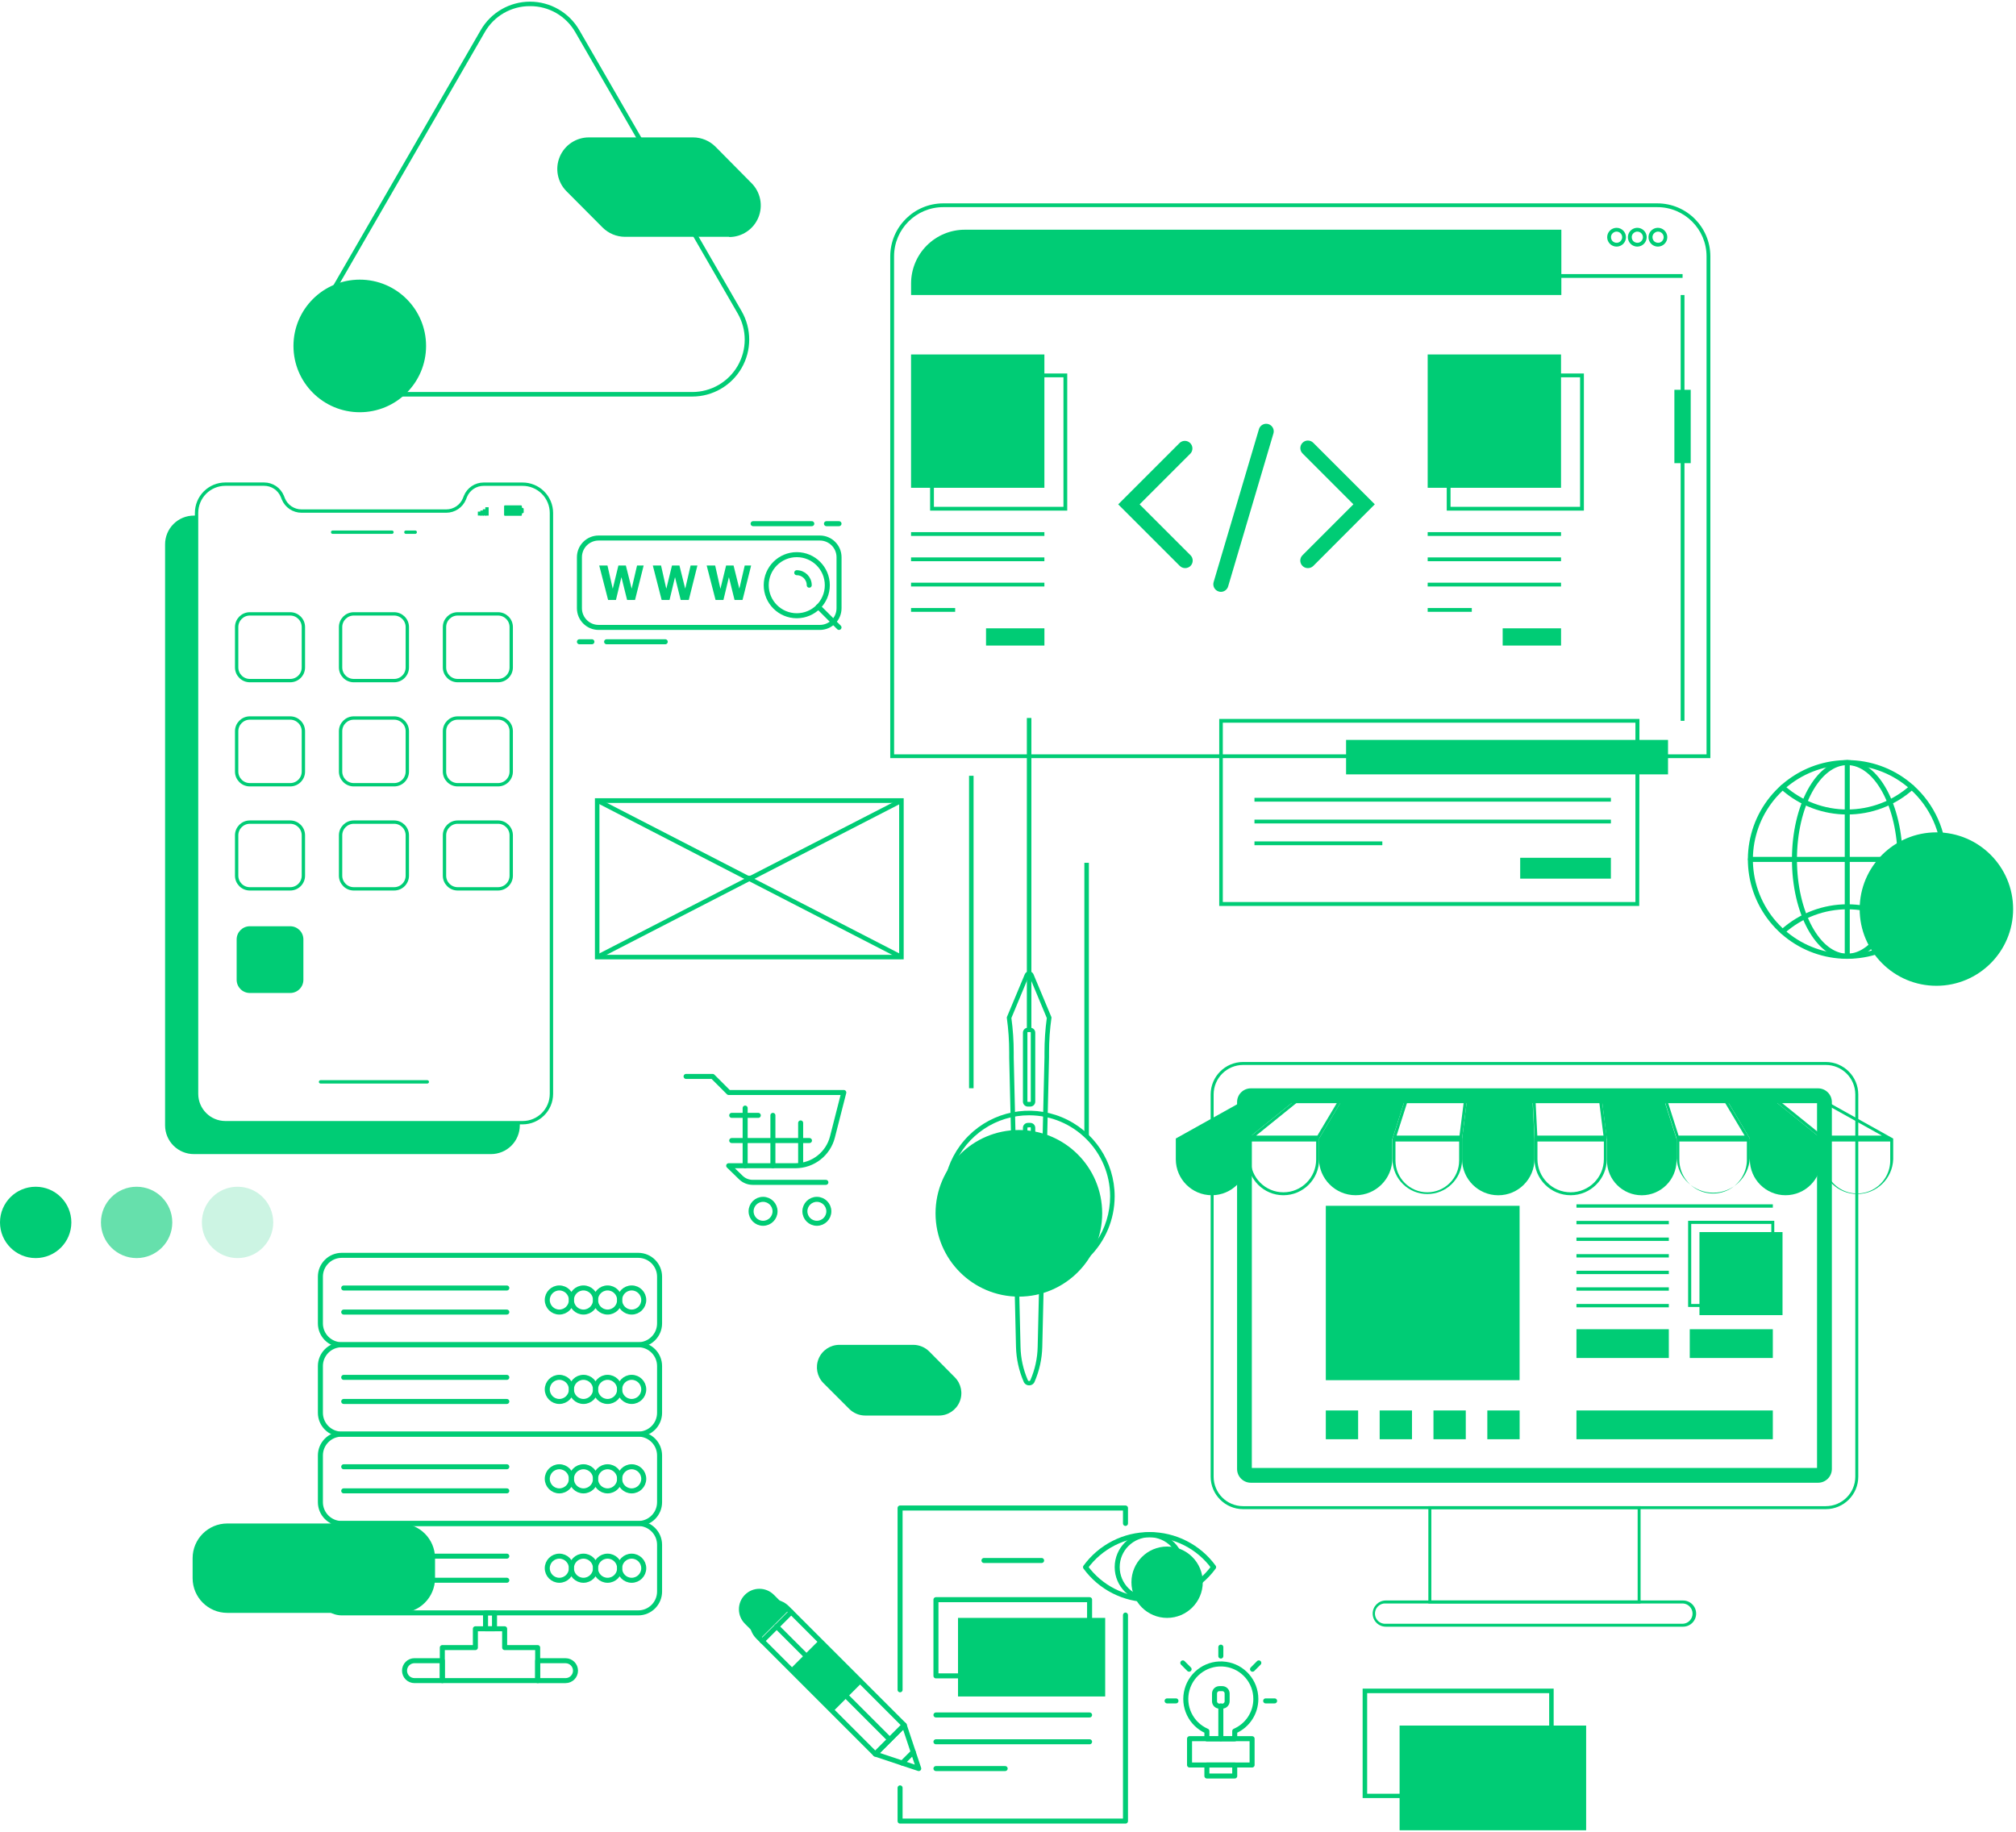 <svg width="603" height="548" viewBox="0 0 603 548" fill="none" xmlns="http://www.w3.org/2000/svg">
<g clip-path="url(#clip0_97_767)">
<path d="M119.744 455.72H67.994C62.261 455.72 57.614 460.367 57.614 466.1V472.079C57.614 477.812 62.261 482.459 67.994 482.459H119.744C125.477 482.459 130.124 477.812 130.124 472.079V466.1C130.124 460.367 125.477 455.72 119.744 455.72Z" fill="#00CC75"/>
<path d="M579.19 294.88C591.865 294.88 602.14 284.605 602.14 271.93C602.14 259.255 591.865 248.98 579.19 248.98C566.515 248.98 556.24 259.255 556.24 271.93C556.24 284.605 566.515 294.88 579.19 294.88Z" fill="#00CC75"/>
<path d="M155.48 335.83V336.603C155.483 338.891 154.576 341.085 152.959 342.703C151.341 344.32 149.147 345.227 146.859 345.224H57.983C55.698 345.224 53.507 344.315 51.892 342.698C50.277 341.081 49.372 338.888 49.375 336.603V162.863C49.365 160.575 50.268 158.376 51.884 156.756C53.499 155.135 55.695 154.226 57.983 154.229H58.795V327.209C58.792 329.495 59.697 331.687 61.312 333.304C62.926 334.922 65.118 335.83 67.403 335.83L155.48 335.83Z" fill="#00CC75"/>
<path d="M107.61 123.312C118.563 123.312 127.442 114.433 127.442 103.48C127.442 92.527 118.563 83.648 107.61 83.648C96.657 83.648 87.778 92.527 87.778 103.48C87.778 114.433 96.657 123.312 107.61 123.312Z" fill="#00CC75"/>
<path d="M270.3 286.97H177.945V238.776H270.3V286.97ZM179.298 285.617H268.947V240.18H179.298V285.617Z" fill="#00CC75"/>
<path d="M224.13 263.37C223.74 263.371 223.356 263.278 223.009 263.099L178.32 240.046L178.938 238.835L223.627 261.85C223.94 262.004 224.307 262.004 224.62 261.85L269.322 238.887L269.94 240.098L225.238 263.1C224.896 263.278 224.516 263.37 224.13 263.371L224.13 263.37Z" fill="#00CC75"/>
<path d="M269.32 286.89L224.13 263.62L178.94 286.89L178.32 285.69L224.13 262.11L224.44 262.26L269.94 285.69L269.32 286.89Z" fill="#00CC75"/>
<path d="M218.1 70.84H186.928C184.407 70.828 181.993 69.818 180.214 68.031L169.428 57.194C166.744 54.485 165.951 50.428 167.419 46.908C168.888 43.388 172.328 41.097 176.142 41.099H207.301C209.822 41.102 212.237 42.108 214.015 43.895L224.814 54.81C227.498 57.519 228.291 61.576 226.823 65.096C225.354 68.616 221.914 70.907 218.1 70.905V70.84Z" fill="#00CC75"/>
<path d="M280.92 423.43H258.782C256.993 423.426 255.278 422.713 254.014 421.445L246.282 413.714C244.382 411.788 243.823 408.91 244.864 406.413C245.906 403.916 248.345 402.288 251.05 402.284H273.188C274.979 402.295 276.692 403.013 277.956 404.281L285.611 412.013C287.515 413.935 288.077 416.814 287.034 419.311C285.991 421.809 283.549 423.433 280.843 423.43H280.92Z" fill="#00CC75"/>
<path d="M288.65 68.714H467.01V88.25H272.51V84.809C272.507 80.531 274.208 76.427 277.239 73.406C280.269 70.386 284.378 68.697 288.656 68.714L288.65 68.714Z" fill="#00CC75"/>
<path d="M511.58 226.78H266.28V76.67C266.294 67.929 273.376 60.847 282.117 60.833H495.717C504.468 60.833 511.566 67.919 511.58 76.67V226.78ZM267.43 225.646H510.44V76.666C510.426 68.547 503.843 61.97 495.724 61.963H282.124C274.007 61.97 267.428 68.549 267.421 76.666L267.434 225.646H267.43Z" fill="#00CC75"/>
<path d="M503.27 81.987H274.58V83.121H503.27V81.987Z" fill="#00CC75"/>
<path d="M483.53 73.766C481.979 73.766 480.721 72.508 480.721 70.957C480.721 69.405 481.979 68.148 483.53 68.148C485.082 68.148 486.339 69.405 486.339 70.957C486.339 72.508 485.082 73.766 483.53 73.766ZM483.53 69.282C482.852 69.282 482.242 69.69 481.982 70.316C481.723 70.942 481.866 71.662 482.345 72.141C482.825 72.62 483.545 72.764 484.171 72.504C484.797 72.245 485.205 71.634 485.205 70.957C485.205 70.031 484.455 69.282 483.53 69.282Z" fill="#00CC75"/>
<path d="M489.74 73.766C488.603 73.771 487.574 73.09 487.135 72.041C486.697 70.992 486.934 69.781 487.736 68.975C488.539 68.169 489.748 67.926 490.799 68.36C491.85 68.794 492.536 69.82 492.536 70.957C492.529 72.501 491.283 73.752 489.74 73.766ZM489.74 69.282C489.062 69.282 488.452 69.69 488.192 70.316C487.933 70.942 488.076 71.662 488.555 72.141C489.035 72.62 489.755 72.764 490.381 72.504C491.007 72.245 491.415 71.634 491.415 70.957C491.415 70.032 490.665 69.282 489.74 69.282Z" fill="#00CC75"/>
<path d="M495.94 73.766C494.799 73.787 493.759 73.116 493.308 72.068C492.857 71.02 493.085 69.803 493.884 68.989C494.683 68.175 495.895 67.925 496.951 68.357C498.007 68.788 498.697 69.816 498.698 70.957C498.698 72.488 497.471 73.738 495.94 73.766ZM495.94 69.282C495.262 69.282 494.652 69.69 494.392 70.316C494.133 70.942 494.276 71.662 494.755 72.141C495.235 72.62 495.955 72.764 496.581 72.504C497.207 72.245 497.615 71.634 497.615 70.957C497.615 70.032 496.865 69.282 495.94 69.282Z" fill="#00CC75"/>
<path d="M505.704 116.6H500.82V138.545H505.704V116.6Z" fill="#00CC75"/>
<path d="M503.834 88.25H502.7V215.62H503.834V88.25Z" fill="#00CC75"/>
<path d="M365.18 177.04C364.961 177.038 364.744 177.003 364.536 176.937C363.338 176.582 362.653 175.327 363.002 174.128L376.558 128.382C376.788 127.608 377.414 127.016 378.199 126.829C378.984 126.642 379.809 126.887 380.364 127.473C380.918 128.059 381.118 128.897 380.888 129.67L367.345 175.416C367.061 176.376 366.181 177.036 365.18 177.04Z" fill="#00CC75"/>
<path d="M391.2 169.94C390.28 169.948 389.448 169.396 389.096 168.546C388.745 167.696 388.945 166.718 389.602 166.074L404.808 150.855L389.602 135.636C388.72 134.753 388.72 133.323 389.602 132.44C390.485 131.558 391.915 131.558 392.798 132.44L411.212 150.854L392.798 169.307C392.369 169.72 391.795 169.947 391.2 169.939L391.2 169.94Z" fill="#00CC75"/>
<path d="M354.49 169.94C353.888 169.94 353.31 169.704 352.879 169.283L334.465 150.869L352.879 132.455C353.775 131.652 355.141 131.688 355.993 132.537C356.845 133.386 356.887 134.752 356.088 135.65L340.869 150.87L356.088 166.089C356.966 166.973 356.966 168.4 356.088 169.284C355.661 169.703 355.088 169.939 354.49 169.941V169.94Z" fill="#00CC75"/>
<path d="M312.383 106.03H272.5V145.913H312.383V106.03Z" fill="#00CC75"/>
<path d="M319.22 152.74H278.203V111.723H319.22V152.74ZM279.337 151.606H318.086V112.857H279.337V151.606Z" fill="#00CC75"/>
<path d="M312.383 159.18H272.5V160.314H312.383V159.18Z" fill="#00CC75"/>
<path d="M312.383 166.74H272.5V167.874H312.383V166.74Z" fill="#00CC75"/>
<path d="M312.383 174.3H272.5V175.434H312.383V174.3Z" fill="#00CC75"/>
<path d="M285.695 181.88H272.5V183.014H285.695V181.88Z" fill="#00CC75"/>
<path d="M312.391 187.95H294.93V193.104H312.391V187.95Z" fill="#00CC75"/>
<path d="M466.913 106.03H427.03V145.913H466.913V106.03Z" fill="#00CC75"/>
<path d="M473.75 152.74H432.733V111.723H473.75V152.74ZM433.867 151.606H472.616V112.857H433.867V151.606Z" fill="#00CC75"/>
<path d="M466.913 159.18H427.03V160.314H466.913V159.18Z" fill="#00CC75"/>
<path d="M466.913 166.74H427.03V167.874H466.913V166.74Z" fill="#00CC75"/>
<path d="M466.913 174.3H427.03V175.434H466.913V174.3Z" fill="#00CC75"/>
<path d="M440.225 181.88H427.03V183.014H440.225V181.88Z" fill="#00CC75"/>
<path d="M466.921 187.95H449.46V193.104H466.921V187.95Z" fill="#00CC75"/>
<path d="M490.31 270.99H364.68V215.051H490.37L490.306 270.99H490.31ZM365.75 269.817H489.17V216.185H365.75V269.817Z" fill="#00CC75"/>
<path d="M481.825 256.59H454.7V262.827H481.825V256.59Z" fill="#00CC75"/>
<path d="M481.83 238.66H375.22V239.794H481.83V238.66Z" fill="#00CC75"/>
<path d="M481.83 245.18H375.22V246.314H481.83V245.18Z" fill="#00CC75"/>
<path d="M413.466 251.69H375.22V252.824H413.466V251.69Z" fill="#00CC75"/>
<path d="M498.918 221.33H402.62V231.639H498.918V221.33Z" fill="#00CC75"/>
<path d="M10.67 376.33C16.563 376.33 21.34 371.553 21.34 365.66C21.34 359.767 16.563 354.99 10.67 354.99C4.777 354.99 0 359.767 0 365.66C0 371.553 4.777 376.33 10.67 376.33Z" fill="#00CC75"/>
<path opacity="0.6" d="M40.862 376.33C46.755 376.33 51.532 371.553 51.532 365.66C51.532 359.767 46.755 354.99 40.862 354.99C34.969 354.99 30.192 359.767 30.192 365.66C30.192 371.553 34.969 376.33 40.862 376.33Z" fill="#00CC75"/>
<path opacity="0.2" d="M71.054 376.33C76.947 376.33 81.724 371.553 81.724 365.66C81.724 359.767 76.947 354.99 71.054 354.99C65.161 354.99 60.384 359.767 60.384 365.66C60.384 371.553 65.161 376.33 71.054 376.33Z" fill="#00CC75"/>
<path d="M474.427 516.17H418.63V547.496H474.427V516.17Z" fill="#00CC75"/>
<path d="M464.71 537.85H407.573V505.119H464.71V537.85ZM408.926 536.561H463.37V506.472H408.926V536.561Z" fill="#00CC75"/>
<path d="M308.493 214.77H307.14V308.233H308.493V214.77Z" fill="#00CC75"/>
<path d="M291.203 232.06H289.85V325.523H291.203V232.06Z" fill="#00CC75"/>
<path d="M325.693 258.09H324.34V339.763H325.693V258.09Z" fill="#00CC75"/>
<path d="M304.75 387.862C318.514 387.862 329.672 376.704 329.672 362.94C329.672 349.176 318.514 338.018 304.75 338.018C290.986 338.018 279.828 349.176 279.828 362.94C279.828 376.704 290.986 387.862 304.75 387.862Z" fill="#00CC75"/>
<path d="M307.81 383.46C297.453 383.465 288.112 377.23 284.145 367.663C280.178 358.096 282.365 347.08 289.687 339.755C297.009 332.429 308.023 330.236 317.592 334.199C327.162 338.161 333.401 347.499 333.401 357.856C333.387 371.986 321.939 383.44 307.809 383.461L307.81 383.46ZM307.81 333.616C297.999 333.611 289.151 339.518 285.394 348.581C281.637 357.644 283.711 368.079 290.649 375.016C297.586 381.954 308.021 384.028 317.084 380.271C326.147 376.514 332.054 367.666 332.049 357.855C332.027 344.477 321.188 333.637 307.81 333.616Z" fill="#00CC75"/>
<path d="M307.81 414.4C307.108 414.407 306.471 413.99 306.199 413.343C304.761 410.032 303.978 406.475 303.893 402.867L301.857 316.298V314.777C301.861 311.328 301.624 307.884 301.148 304.468V304.288L306.534 291.402C306.757 290.888 307.263 290.556 307.823 290.556C308.382 290.556 308.889 290.888 309.111 291.402L314.498 304.288V304.468C314.017 307.883 313.776 311.328 313.776 314.777V316.285L311.753 402.867C311.668 406.475 310.885 410.033 309.447 413.343C309.171 413.998 308.521 414.418 307.81 414.4ZM302.514 304.52C302.98 307.936 303.212 311.381 303.21 314.829V316.337L305.246 402.881C305.317 406.317 306.061 409.705 307.436 412.855C307.495 413.01 307.644 413.113 307.81 413.113C307.976 413.113 308.125 413.01 308.184 412.855C309.559 409.705 310.303 406.317 310.374 402.881L312.41 316.325V314.83C312.408 311.382 312.64 307.937 313.106 304.521L307.861 291.944H307.745L302.514 304.52Z" fill="#00CC75"/>
<path d="M308.17 331.01H307.448C306.63 331.01 305.966 330.347 305.966 329.528V308.91C305.963 308.516 306.118 308.137 306.397 307.858C306.675 307.58 307.054 307.425 307.448 307.428H308.17C308.564 307.425 308.943 307.58 309.222 307.858C309.5 308.137 309.655 308.516 309.652 308.91V329.528C309.652 329.921 309.496 330.298 309.218 330.576C308.94 330.854 308.563 331.01 308.17 331.01ZM307.448 308.717C307.37 308.717 307.307 308.781 307.307 308.859V329.477C307.313 329.55 307.375 329.606 307.448 329.606H308.17C308.244 329.606 308.305 329.55 308.312 329.477V308.859C308.312 308.821 308.297 308.785 308.27 308.759C308.244 308.732 308.208 308.717 308.17 308.717H307.448Z" fill="#00CC75"/>
<path d="M308.17 346.08H307.448C306.63 346.08 305.966 345.416 305.966 344.598V337.382C305.963 336.986 306.118 336.606 306.396 336.326C306.674 336.045 307.053 335.887 307.448 335.887H308.17C308.565 335.887 308.944 336.045 309.223 336.326C309.501 336.606 309.655 336.986 309.652 337.382V344.559C309.662 344.959 309.511 345.346 309.232 345.632C308.953 345.919 308.57 346.08 308.17 346.08ZM307.448 337.24C307.37 337.24 307.307 337.303 307.307 337.382V344.559C307.313 344.633 307.375 344.689 307.448 344.688H308.17C308.244 344.689 308.305 344.633 308.312 344.559V337.343C308.312 337.305 308.297 337.269 308.27 337.243C308.244 337.216 308.208 337.201 308.17 337.201L307.448 337.24Z" fill="#00CC75"/>
<path d="M207.08 118.62H109.983C103.905 118.609 98.294 115.36 95.257 110.095C92.22 104.83 92.219 98.346 95.254 93.08L143.796 8.998C146.838 3.738 152.454 0.498 158.531 0.498C164.607 0.498 170.224 3.738 173.266 8.998L221.821 93.08C224.856 98.348 224.854 104.835 221.814 110.101C218.775 115.367 213.16 118.613 207.08 118.62ZM158.499 1.84C152.904 1.812 147.729 4.808 144.969 9.676L96.414 93.758C93.615 98.606 93.615 104.579 96.414 109.427C99.213 114.275 104.385 117.262 109.983 117.262H207.08C212.678 117.262 217.851 114.275 220.649 109.427C223.447 104.578 223.447 98.606 220.648 93.758L172.106 9.676C169.333 4.784 164.122 1.784 158.499 1.84Z" fill="#00CC75"/>
<path d="M546.12 451.43H371.82C366.464 451.423 362.124 447.083 362.117 441.727V327.377C362.124 322.021 366.464 317.68 371.82 317.673H546.12C551.476 317.68 555.816 322.021 555.823 327.377V441.727C555.816 447.083 551.476 451.423 546.12 451.43ZM371.82 318.56C366.955 318.567 363.013 322.509 363.006 327.374V441.724C363.013 446.589 366.955 450.531 371.82 450.538H546.12C550.985 450.531 554.927 446.589 554.934 441.724V327.374C554.927 322.509 550.985 318.567 546.12 318.56H371.82Z" fill="#00CC75"/>
<path d="M543.8 443.53H374.13C371.86 443.53 370.019 441.69 370.019 439.419V329.679C370.016 328.587 370.447 327.538 371.219 326.764C371.99 325.991 373.038 325.556 374.13 325.556H543.8C546.077 325.556 547.924 327.402 547.924 329.679V439.419C547.917 441.692 546.072 443.53 543.8 443.53ZM374.42 439.11H543.49V329.99H374.44L374.427 439.11H374.42Z" fill="#00CC75"/>
<path d="M490.71 479.64H427.233V450.543H490.71V479.64ZM428.122 478.751H489.834V451.432H428.122V478.751Z" fill="#00CC75"/>
<path d="M503.41 486.59H414.495C412.332 486.59 410.578 484.836 410.578 482.673C410.578 480.509 412.332 478.755 414.495 478.755H503.41C505.574 478.755 507.327 480.509 507.327 482.673C507.327 484.836 505.574 486.59 503.41 486.59ZM414.495 479.644C413.364 479.571 412.285 480.132 411.697 481.102C411.109 482.071 411.109 483.287 411.697 484.256C412.285 485.226 413.364 485.787 414.495 485.714H503.41C505.009 485.609 506.253 484.282 506.253 482.679C506.253 481.076 505.009 479.749 503.41 479.644L414.495 479.644Z" fill="#00CC75"/>
<path d="M530.265 397.61H505.42V406.218H530.265V397.61Z" fill="#00CC75"/>
<path d="M499.158 397.61H471.53V406.218H499.158V397.61Z" fill="#00CC75"/>
<path d="M406.225 421.91H396.56V430.518H406.225V421.91Z" fill="#00CC75"/>
<path d="M422.335 421.91H412.67V430.518H422.335V421.91Z" fill="#00CC75"/>
<path d="M438.425 421.91H428.76V430.518H438.425V421.91Z" fill="#00CC75"/>
<path d="M454.535 421.91H444.87V430.518H454.535V421.91Z" fill="#00CC75"/>
<path d="M530.265 421.91H471.53V430.518H530.265V421.91Z" fill="#00CC75"/>
<path d="M454.522 360.69H396.56V412.853H454.522V360.69Z" fill="#00CC75"/>
<path d="M530.265 360.25H471.53V361.25H530.265V360.25Z" fill="#00CC75"/>
<path d="M499.158 365.21H471.53V366.21H499.158V365.21Z" fill="#00CC75"/>
<path d="M499.158 370.19H471.53V371.19H499.158V370.19Z" fill="#00CC75"/>
<path d="M499.158 375.15H471.53V376.15H499.158V375.15Z" fill="#00CC75"/>
<path d="M499.158 380.12H471.53V381.12H499.158V380.12Z" fill="#00CC75"/>
<path d="M499.158 385.08H471.53V386.08H499.158V385.08Z" fill="#00CC75"/>
<path d="M499.158 390.06H471.53V391.06H499.158V390.06Z" fill="#00CC75"/>
<path d="M533.165 368.55H508.32V393.395H533.165V368.55Z" fill="#00CC75"/>
<path d="M530.7 390.95H504.928V365.178H530.7V390.95ZM505.855 390.061H529.81V366.106H505.855V390.061Z" fill="#00CC75"/>
<path d="M400.62 328.67L394.048 339.688H375.711L389.241 328.761L400.619 328.671M402.178 327.782L388.918 327.885L373.197 340.578H394.549L402.178 327.808L402.178 327.782Z" fill="#00CC75"/>
<path d="M402.18 327.78H420.59L416.52 340.57H394.55L402.18 327.78Z" fill="#00CC75"/>
<path d="M373.2 340.57H351.68L374.42 327.88H388.92L373.2 340.57Z" fill="#00CC75"/>
<path d="M437.94 328.67L436.548 339.688H417.734L421.252 328.67H438.004M439.009 327.781H420.595L416.523 340.577H437.334L438.945 327.781H439.009Z" fill="#00CC75"/>
<path d="M438.94 327.78H458.32L458.97 340.57H437.33L438.94 327.78Z" fill="#00CC75"/>
<path d="M529.02 327.88L544.74 340.57H523.38L515.76 327.78L529.02 327.88Z" fill="#00CC75"/>
<path d="M515.25 328.67L521.822 339.688H502.067L498.549 328.67H515.301M515.804 327.781H497.403L501.487 340.577H523.393L515.752 327.807L515.804 327.781Z" fill="#00CC75"/>
<path d="M543.28 328.77L562.867 339.685H545.084L531.554 328.77H543.319M543.551 327.881H529.015L544.736 340.574H566.269L543.512 327.881H543.551Z" fill="#00CC75"/>
<path d="M497.34 327.78H478.99L480.6 340.57H501.43L497.34 327.78Z" fill="#00CC75"/>
<path d="M478.22 328.67L479.612 339.688H459.819L459.265 328.67H478.22ZM478.994 327.781H458.376L459.02 340.577H480.656L478.994 327.807V327.781Z" fill="#00CC75"/>
<path d="M351.68 340.57H373.213V346.768C373.213 352.711 368.396 357.528 362.453 357.528C356.51 357.528 351.693 352.711 351.693 346.768V340.57H351.68Z" fill="#00CC75"/>
<path d="M393.67 341.46V346.859C393.67 352.268 389.285 356.653 383.877 356.653C378.468 356.653 374.083 352.268 374.083 346.859V341.46H393.67ZM394.546 340.571H373.194V346.859C373.201 352.754 377.982 357.529 383.877 357.529C389.77 357.529 394.547 352.752 394.547 346.859V340.571H394.546Z" fill="#00CC75"/>
<path d="M394.55 340.57H416.456V346.549C416.456 352.613 411.541 357.528 405.477 357.528C399.414 357.528 394.498 352.613 394.498 346.549V340.57H394.55Z" fill="#00CC75"/>
<path d="M436.44 341.46V347.13C436.44 352.389 432.176 356.653 426.917 356.653C421.658 356.653 417.394 352.389 417.394 347.13V341.46H436.44ZM437.329 340.571H416.518V347.13C416.716 352.734 421.316 357.176 426.924 357.176C432.532 357.176 437.132 352.734 437.33 347.13V340.571H437.329Z" fill="#00CC75"/>
<path d="M437.33 340.57H458.966V346.717C458.966 352.695 454.12 357.541 448.142 357.541C442.164 357.541 437.318 352.695 437.318 346.717V340.57H437.33Z" fill="#00CC75"/>
<path d="M479.73 341.46V346.718C479.73 352.205 475.282 356.653 469.795 356.653C464.308 356.653 459.86 352.205 459.86 346.718V341.46H479.73ZM480.606 340.571H458.97V346.717C458.977 352.691 463.821 357.529 469.794 357.529C475.765 357.529 480.605 352.688 480.605 346.717V340.571H480.606Z" fill="#00CC75"/>
<path d="M480.65 340.57H501.461V347.129C501.461 352.88 496.799 357.541 491.049 357.541C485.304 357.534 480.65 352.874 480.65 347.129V340.57Z" fill="#00CC75"/>
<path d="M522.5 341.46V346.55C522.632 350.243 520.737 353.714 517.559 355.599C514.381 357.485 510.427 357.485 507.249 355.599C504.071 353.713 502.176 350.243 502.308 346.55V341.46H522.5ZM523.39 340.571H501.484V346.55C501.879 352.308 506.665 356.777 512.437 356.777C518.209 356.777 522.995 352.308 523.39 346.55V340.571Z" fill="#00CC75"/>
<path d="M523.38 340.57H544.732V346.859C544.732 352.751 539.955 357.529 534.062 357.529C528.169 357.529 523.392 352.752 523.392 346.859V340.57H523.38Z" fill="#00CC75"/>
<path d="M565.38 341.46V346.769C565.511 350.383 563.657 353.78 560.547 355.625C557.438 357.471 553.568 357.471 550.458 355.625C547.349 353.78 545.495 350.383 545.626 346.769V341.46H565.38ZM566.27 340.571H544.737V346.769C544.938 352.57 549.699 357.169 555.503 357.169C561.308 357.169 566.069 352.57 566.269 346.769V340.571H566.27Z" fill="#00CC75"/>
<path fill-rule="evenodd" clip-rule="evenodd" d="M164.94 153.44V327.21C164.933 331.968 161.077 335.824 156.319 335.831H67.417C62.659 335.824 58.803 331.968 58.796 327.21V153.43C58.793 151.146 59.699 148.954 61.314 147.339C62.929 145.724 65.12 144.819 67.404 144.822H79.002C81.395 144.818 83.551 146.266 84.453 148.482L84.737 149.203C85.637 151.429 87.8 152.883 90.2 152.876H133.472C135.865 152.88 138.021 151.432 138.923 149.216L139.207 148.495C140.107 146.283 142.257 144.837 144.645 144.835H156.243C158.54 144.814 160.751 145.712 162.384 147.328C164.017 148.944 164.937 151.145 164.941 153.443L164.94 153.44Z" stroke="#00CC75" stroke-linecap="round"/>
<path d="M95.873 323.62H127.81" stroke="#00CC75" stroke-linecap="round"/>
<path d="M148.971 183.63H136.89C134.714 183.63 132.95 185.394 132.95 187.57V199.651C132.95 201.827 134.714 203.591 136.89 203.591H148.971C151.147 203.591 152.911 201.827 152.911 199.651V187.57C152.911 185.394 151.147 183.63 148.971 183.63Z" stroke="#00CC75" stroke-linecap="round"/>
<path d="M117.891 183.63H105.81C103.634 183.63 101.87 185.394 101.87 187.57V199.651C101.87 201.827 103.634 203.591 105.81 203.591H117.891C120.067 203.591 121.831 201.827 121.831 199.651V187.57C121.831 185.394 120.067 183.63 117.891 183.63Z" stroke="#00CC75" stroke-linecap="round"/>
<path d="M86.805 183.63H74.724C72.548 183.63 70.784 185.394 70.784 187.57V199.651C70.784 201.827 72.548 203.591 74.724 203.591H86.805C88.981 203.591 90.745 201.827 90.745 199.651V187.57C90.745 185.394 88.981 183.63 86.805 183.63Z" stroke="#00CC75" stroke-linecap="round"/>
<path d="M148.971 214.78H136.89C134.714 214.78 132.95 216.544 132.95 218.72V230.801C132.95 232.977 134.714 234.741 136.89 234.741H148.971C151.147 234.741 152.911 232.977 152.911 230.801V218.72C152.911 216.544 151.147 214.78 148.971 214.78Z" stroke="#00CC75" stroke-linecap="round"/>
<path d="M117.891 214.78H105.81C103.634 214.78 101.87 216.544 101.87 218.72V230.801C101.87 232.977 103.634 234.741 105.81 234.741H117.891C120.067 234.741 121.831 232.977 121.831 230.801V218.72C121.831 216.544 120.067 214.78 117.891 214.78Z" stroke="#00CC75" stroke-linecap="round"/>
<path d="M86.805 214.78H74.724C72.548 214.78 70.784 216.544 70.784 218.72V230.801C70.784 232.977 72.548 234.741 74.724 234.741H86.805C88.981 234.741 90.745 232.977 90.745 230.801V218.72C90.745 216.544 88.981 214.78 86.805 214.78Z" stroke="#00CC75" stroke-linecap="round"/>
<path d="M148.971 245.92H136.89C134.714 245.92 132.95 247.684 132.95 249.86V261.941C132.95 264.117 134.714 265.881 136.89 265.881H148.971C151.147 265.881 152.911 264.117 152.911 261.941V249.86C152.911 247.684 151.147 245.92 148.971 245.92Z" stroke="#00CC75" stroke-linecap="round"/>
<path d="M117.891 245.92H105.81C103.634 245.92 101.87 247.684 101.87 249.86V261.941C101.87 264.117 103.634 265.881 105.81 265.881H117.891C120.067 265.881 121.831 264.117 121.831 261.941V249.86C121.831 247.684 120.067 245.92 117.891 245.92Z" stroke="#00CC75" stroke-linecap="round"/>
<path d="M86.805 245.92H74.724C72.548 245.92 70.784 247.684 70.784 249.86V261.941C70.784 264.117 72.548 265.881 74.724 265.881H86.805C88.981 265.881 90.745 264.117 90.745 261.941V249.86C90.745 247.684 88.981 245.92 86.805 245.92Z" stroke="#00CC75" stroke-linecap="round"/>
<path d="M86.805 277.07H74.724C72.548 277.07 70.784 278.834 70.784 281.01V293.091C70.784 295.267 72.548 297.031 74.724 297.031H86.805C88.981 297.031 90.745 295.267 90.745 293.091V281.01C90.745 278.834 88.981 277.07 86.805 277.07Z" fill="#00CC75"/>
<path d="M99.494 159.19H117.24" stroke="#00CC75" stroke-linecap="round"/>
<path d="M121.4 159.19H124.2" stroke="#00CC75" stroke-linecap="round"/>
<path d="M156.37 151.97C156.223 151.963 156.106 151.846 156.099 151.699V151.442C156.103 151.371 156.077 151.302 156.029 151.251C155.98 151.2 155.912 151.171 155.842 151.171H151.035C150.964 151.171 150.897 151.2 150.848 151.251C150.799 151.302 150.774 151.371 150.777 151.442V154.019C150.774 154.089 150.799 154.158 150.848 154.209C150.897 154.261 150.964 154.29 151.035 154.289H155.842C155.912 154.29 155.98 154.261 156.029 154.209C156.077 154.158 156.103 154.089 156.099 154.019V153.761C156.106 153.614 156.223 153.497 156.37 153.491C156.515 153.491 156.634 153.377 156.641 153.233V152.292C156.656 152.212 156.635 152.129 156.582 152.066C156.53 152.004 156.452 151.968 156.37 151.97Z" fill="#00CC75"/>
<path d="M143.93 153.04H142.93V154.213H143.93V153.04Z" fill="#00CC75"/>
<path d="M144.67 152.71H143.67V154.231H144.67V152.71Z" fill="#00CC75"/>
<path d="M145.42 152.33H144.42V154.224H145.42V152.33Z" fill="#00CC75"/>
<path d="M146.16 151.73H145.16V154.23H146.16V151.73Z" fill="#00CC75"/>
<path d="M205.21 321.99H213.148L217.954 326.797H252.386L248.984 340.121C247.695 345.168 243.15 348.7 237.941 348.703H217.955L221.641 352.285C222.58 353.177 223.825 353.675 225.12 353.677H247.026" stroke="#00CC75" stroke-width="1.5" stroke-linecap="round" stroke-linejoin="round"/>
<path d="M222.88 348.71V331.46" stroke="#00CC75" stroke-width="1.5" stroke-linecap="round" stroke-linejoin="round"/>
<path d="M231.18 348.71V333.64" stroke="#00CC75" stroke-width="1.5" stroke-linecap="round" stroke-linejoin="round"/>
<path d="M239.48 348.06V335.9" stroke="#00CC75" stroke-width="1.5" stroke-linecap="round" stroke-linejoin="round"/>
<path d="M218.86 341.17H242.12" stroke="#00CC75" stroke-width="1.5" stroke-linecap="round" stroke-linejoin="round"/>
<path d="M228.24 365.922C230.219 365.922 231.822 364.318 231.822 362.34C231.822 360.361 230.219 358.758 228.24 358.758C226.262 358.758 224.658 360.361 224.658 362.34C224.658 364.318 226.262 365.922 228.24 365.922Z" stroke="#00CC75" stroke-width="1.5" stroke-linecap="round" stroke-linejoin="round"/>
<path d="M244.33 365.922C246.308 365.922 247.912 364.318 247.912 362.34C247.912 360.361 246.308 358.758 244.33 358.758C242.351 358.758 240.748 360.361 240.748 362.34C240.748 364.318 242.351 365.922 244.33 365.922Z" stroke="#00CC75" stroke-width="1.5" stroke-linecap="round" stroke-linejoin="round"/>
<path d="M218.86 333.64H226.81" stroke="#00CC75" stroke-width="1.5" stroke-linecap="round" stroke-linejoin="round"/>
<path d="M190.904 375.51H102.214C98.69 375.51 95.834 378.366 95.834 381.89V395.869C95.834 399.393 98.69 402.249 102.214 402.249H190.904C194.428 402.249 197.284 399.393 197.284 395.869V381.89C197.284 378.366 194.428 375.51 190.904 375.51Z" stroke="#00CC75" stroke-width="1.5" stroke-linecap="round" stroke-linejoin="round"/>
<path d="M167.3 392.478C169.293 392.478 170.908 390.863 170.908 388.87C170.908 386.877 169.293 385.262 167.3 385.262C165.307 385.262 163.692 386.877 163.692 388.87C163.692 390.863 165.307 392.478 167.3 392.478Z" stroke="#00CC75" stroke-width="1.5" stroke-linecap="round" stroke-linejoin="round"/>
<path d="M174.52 392.478C176.513 392.478 178.128 390.863 178.128 388.87C178.128 386.877 176.513 385.262 174.52 385.262C172.527 385.262 170.912 386.877 170.912 388.87C170.912 390.863 172.527 392.478 174.52 392.478Z" stroke="#00CC75" stroke-width="1.5" stroke-linecap="round" stroke-linejoin="round"/>
<path d="M181.73 392.478C183.723 392.478 185.338 390.863 185.338 388.87C185.338 386.877 183.723 385.262 181.73 385.262C179.737 385.262 178.122 386.877 178.122 388.87C178.122 390.863 179.737 392.478 181.73 392.478Z" stroke="#00CC75" stroke-width="1.5" stroke-linecap="round" stroke-linejoin="round"/>
<path d="M188.94 392.478C190.933 392.478 192.548 390.863 192.548 388.87C192.548 386.877 190.933 385.262 188.94 385.262C186.947 385.262 185.332 386.877 185.332 388.87C185.332 390.863 186.947 392.478 188.94 392.478Z" stroke="#00CC75" stroke-width="1.5" stroke-linecap="round" stroke-linejoin="round"/>
<path d="M102.81 385.28H151.59" stroke="#00CC75" stroke-width="1.5" stroke-linecap="round" stroke-linejoin="round"/>
<path d="M151.59 392.48H102.81" stroke="#00CC75" stroke-width="1.5" stroke-linecap="round" stroke-linejoin="round"/>
<path d="M190.904 402.25H102.214C98.69 402.25 95.834 405.106 95.834 408.63V422.609C95.834 426.133 98.69 428.989 102.214 428.989H190.904C194.428 428.989 197.284 426.133 197.284 422.609V408.63C197.284 405.106 194.428 402.25 190.904 402.25Z" stroke="#00CC75" stroke-width="1.5" stroke-linecap="round" stroke-linejoin="round"/>
<path d="M167.3 419.218C169.293 419.218 170.908 417.603 170.908 415.61C170.908 413.617 169.293 412.002 167.3 412.002C165.307 412.002 163.692 413.617 163.692 415.61C163.692 417.603 165.307 419.218 167.3 419.218Z" stroke="#00CC75" stroke-width="1.5" stroke-linecap="round" stroke-linejoin="round"/>
<path d="M174.52 419.218C176.513 419.218 178.128 417.603 178.128 415.61C178.128 413.617 176.513 412.002 174.52 412.002C172.527 412.002 170.912 413.617 170.912 415.61C170.912 417.603 172.527 419.218 174.52 419.218Z" stroke="#00CC75" stroke-width="1.5" stroke-linecap="round" stroke-linejoin="round"/>
<path d="M181.73 419.218C183.723 419.218 185.338 417.603 185.338 415.61C185.338 413.617 183.723 412.002 181.73 412.002C179.737 412.002 178.122 413.617 178.122 415.61C178.122 417.603 179.737 419.218 181.73 419.218Z" stroke="#00CC75" stroke-width="1.5" stroke-linecap="round" stroke-linejoin="round"/>
<path d="M188.94 419.218C190.933 419.218 192.548 417.603 192.548 415.61C192.548 413.617 190.933 412.002 188.94 412.002C186.947 412.002 185.332 413.617 185.332 415.61C185.332 417.603 186.947 419.218 188.94 419.218Z" stroke="#00CC75" stroke-width="1.5" stroke-linecap="round" stroke-linejoin="round"/>
<path d="M102.81 412.01H151.59" stroke="#00CC75" stroke-width="1.5" stroke-linecap="round" stroke-linejoin="round"/>
<path d="M151.59 419.22H102.81" stroke="#00CC75" stroke-width="1.5" stroke-linecap="round" stroke-linejoin="round"/>
<path d="M190.904 428.99H102.214C98.69 428.99 95.834 431.846 95.834 435.37V449.349C95.834 452.873 98.69 455.729 102.214 455.729H190.904C194.428 455.729 197.284 452.873 197.284 449.349V435.37C197.284 431.846 194.428 428.99 190.904 428.99Z" stroke="#00CC75" stroke-width="1.5" stroke-linecap="round" stroke-linejoin="round"/>
<path d="M167.3 445.968C169.293 445.968 170.908 444.353 170.908 442.36C170.908 440.367 169.293 438.752 167.3 438.752C165.307 438.752 163.692 440.367 163.692 442.36C163.692 444.353 165.307 445.968 167.3 445.968Z" stroke="#00CC75" stroke-width="1.5" stroke-linecap="round" stroke-linejoin="round"/>
<path d="M174.52 445.968C176.513 445.968 178.128 444.353 178.128 442.36C178.128 440.367 176.513 438.752 174.52 438.752C172.527 438.752 170.912 440.367 170.912 442.36C170.912 444.353 172.527 445.968 174.52 445.968Z" stroke="#00CC75" stroke-width="1.5" stroke-linecap="round" stroke-linejoin="round"/>
<path d="M181.73 445.968C183.723 445.968 185.338 444.353 185.338 442.36C185.338 440.367 183.723 438.752 181.73 438.752C179.737 438.752 178.122 440.367 178.122 442.36C178.122 444.353 179.737 445.968 181.73 445.968Z" stroke="#00CC75" stroke-width="1.5" stroke-linecap="round" stroke-linejoin="round"/>
<path d="M188.94 445.968C190.933 445.968 192.548 444.353 192.548 442.36C192.548 440.367 190.933 438.752 188.94 438.752C186.947 438.752 185.332 440.367 185.332 442.36C185.332 444.353 186.947 445.968 188.94 445.968Z" stroke="#00CC75" stroke-width="1.5" stroke-linecap="round" stroke-linejoin="round"/>
<path d="M102.81 438.75H151.59" stroke="#00CC75" stroke-width="1.5" stroke-linecap="round" stroke-linejoin="round"/>
<path d="M151.59 445.96H102.81" stroke="#00CC75" stroke-width="1.5" stroke-linecap="round" stroke-linejoin="round"/>
<path d="M190.904 455.72H102.214C98.69 455.72 95.834 458.576 95.834 462.1V476.079C95.834 479.603 98.69 482.459 102.214 482.459H190.904C194.428 482.459 197.284 479.603 197.284 476.079V462.1C197.284 458.576 194.428 455.72 190.904 455.72Z" stroke="#00CC75" stroke-width="1.5" stroke-linecap="round" stroke-linejoin="round"/>
<path d="M167.3 472.708C169.293 472.708 170.908 471.093 170.908 469.1C170.908 467.107 169.293 465.492 167.3 465.492C165.307 465.492 163.692 467.107 163.692 469.1C163.692 471.093 165.307 472.708 167.3 472.708Z" stroke="#00CC75" stroke-width="1.5" stroke-linecap="round" stroke-linejoin="round"/>
<path d="M174.52 472.708C176.513 472.708 178.128 471.093 178.128 469.1C178.128 467.107 176.513 465.492 174.52 465.492C172.527 465.492 170.912 467.107 170.912 469.1C170.912 471.093 172.527 472.708 174.52 472.708Z" stroke="#00CC75" stroke-width="1.5" stroke-linecap="round" stroke-linejoin="round"/>
<path d="M181.73 472.708C183.723 472.708 185.338 471.093 185.338 469.1C185.338 467.107 183.723 465.492 181.73 465.492C179.737 465.492 178.122 467.107 178.122 469.1C178.122 471.093 179.737 472.708 181.73 472.708Z" stroke="#00CC75" stroke-width="1.5" stroke-linecap="round" stroke-linejoin="round"/>
<path d="M188.94 472.708C190.933 472.708 192.548 471.093 192.548 469.1C192.548 467.107 190.933 465.492 188.94 465.492C186.947 465.492 185.332 467.107 185.332 469.1C185.332 471.093 186.947 472.708 188.94 472.708Z" stroke="#00CC75" stroke-width="1.5" stroke-linecap="round" stroke-linejoin="round"/>
<path d="M102.81 465.49H151.59" stroke="#00CC75" stroke-width="1.5" stroke-linecap="round" stroke-linejoin="round"/>
<path d="M151.59 472.7H102.81" stroke="#00CC75" stroke-width="1.5" stroke-linecap="round" stroke-linejoin="round"/>
<path fill-rule="evenodd" clip-rule="evenodd" d="M150.94 492.84V487.22H142.19V492.84H132.3V502.72H160.82V492.84H150.94Z" stroke="#00CC75" stroke-width="1.5" stroke-linecap="round" stroke-linejoin="round"/>
<path d="M147.91 482.46H145.23V487.215H147.91V482.46Z" stroke="#00CC75" stroke-width="1.5" stroke-linecap="round" stroke-linejoin="round"/>
<path fill-rule="evenodd" clip-rule="evenodd" d="M169.16 496.77H160.823V502.723H169.16C170.804 502.723 172.137 501.391 172.137 499.747C172.137 498.103 170.804 496.77 169.16 496.77Z" stroke="#00CC75" stroke-width="1.5" stroke-linecap="round" stroke-linejoin="round"/>
<path fill-rule="evenodd" clip-rule="evenodd" d="M121 499.74C120.997 500.53 121.309 501.29 121.868 501.849C122.427 502.408 123.186 502.72 123.977 502.717H132.301V496.763H123.977C123.186 496.76 122.427 497.072 121.868 497.631C121.309 498.19 120.997 498.949 121 499.74Z" stroke="#00CC75" stroke-width="1.5" stroke-linecap="round" stroke-linejoin="round"/>
<path d="M245.222 160.94H179.05C175.88 160.94 173.31 163.51 173.31 166.68V181.939C173.31 185.109 175.88 187.679 179.05 187.679H245.222C248.392 187.679 250.962 185.109 250.962 181.939V166.68C250.962 163.51 248.392 160.94 245.222 160.94Z" stroke="#00CC75" stroke-width="1.5" stroke-linecap="round" stroke-linejoin="round"/>
<path d="M238.32 184.186C243.366 184.186 247.456 180.096 247.456 175.05C247.456 170.004 243.366 165.914 238.32 165.914C233.274 165.914 229.184 170.004 229.184 175.05C229.184 180.096 233.274 184.186 238.32 184.186Z" stroke="#00CC75" stroke-width="1.5" stroke-linecap="round" stroke-linejoin="round"/>
<path d="M242.05 175.05C242.05 172.986 240.377 171.313 238.313 171.313" stroke="#00CC75" stroke-width="1.5" stroke-linecap="round" stroke-linejoin="round"/>
<path d="M244.75 181.49L250.95 187.68" stroke="#00CC75" stroke-width="1.5" stroke-linecap="round" stroke-linejoin="round"/>
<path d="M192.52 169.16L189.943 179.469H187.572L185.871 172.639L184.234 179.469H181.889L179.234 169.16H181.696L183.126 175.449C183.145 175.562 183.17 175.674 183.203 175.784C183.238 175.884 183.264 175.988 183.281 176.093L184.969 169.16H187.198L188.938 176.093L189.079 175.449L190.548 169.16H192.52Z" fill="#00CC75"/>
<path d="M208.6 169.16L206.023 179.469H203.6L201.899 172.639L200.263 179.469H197.905L195.263 169.16H197.724L199.142 175.449C199.142 175.449 199.142 175.59 199.232 175.784L199.309 176.093L200.997 169.16H203.227L204.953 176.093C204.953 175.964 205.043 175.745 205.108 175.449L206.564 169.16H208.6Z" fill="#00CC75"/>
<path d="M224.67 169.16L222.093 179.469H219.709L218.021 172.639L216.384 179.469H214.026L211.371 169.16H213.91L215.328 175.449C215.346 175.562 215.372 175.674 215.405 175.784C215.405 175.848 215.405 175.951 215.495 176.093L217.183 169.16H219.412L221.139 176.093C221.139 175.964 221.229 175.745 221.294 175.449L222.75 169.16H224.67Z" fill="#00CC75"/>
<path d="M225.26 156.65H242.81" stroke="#00CC75" stroke-width="1.5" stroke-linecap="round" stroke-linejoin="round"/>
<path d="M247.2 156.65H250.95" stroke="#00CC75" stroke-width="1.5" stroke-linecap="round" stroke-linejoin="round"/>
<path d="M198.98 191.97H181.44" stroke="#00CC75" stroke-width="1.5" stroke-linecap="round" stroke-linejoin="round"/>
<path d="M177.04 191.97H173.31" stroke="#00CC75" stroke-width="1.5" stroke-linecap="round" stroke-linejoin="round"/>
<path fill-rule="evenodd" clip-rule="evenodd" d="M581.49 257.07C581.498 270.741 571.947 282.556 558.579 285.414C545.211 288.272 531.663 281.396 526.08 268.917C520.497 256.438 524.397 241.755 535.437 233.693C546.477 225.631 561.651 226.383 571.838 235.499C577.977 240.989 581.487 248.835 581.49 257.07Z" stroke="#00CC75" stroke-width="1.5" stroke-linecap="round" stroke-linejoin="round"/>
<path d="M571.84 235.5C560.838 245.356 544.183 245.356 533.181 235.5" stroke="#00CC75" stroke-width="1.5" stroke-linecap="round" stroke-linejoin="round"/>
<path d="M533.23 278.64C544.232 268.784 560.887 268.784 571.889 278.64" stroke="#00CC75" stroke-width="1.5" stroke-linecap="round" stroke-linejoin="round"/>
<path d="M552.53 286.025C561.255 286.025 568.328 273.061 568.328 257.07C568.328 241.079 561.255 228.115 552.53 228.115C543.805 228.115 536.732 241.079 536.732 257.07C536.732 273.061 543.805 286.025 552.53 286.025Z" stroke="#00CC75" stroke-width="1.5" stroke-linecap="round" stroke-linejoin="round"/>
<path d="M552.53 228.13V286.03" stroke="#00CC75" stroke-width="1.5" stroke-linecap="round" stroke-linejoin="round"/>
<path d="M581.49 257.07H523.58" stroke="#00CC75" stroke-width="1.5" stroke-linecap="round" stroke-linejoin="round"/>
<path d="M231.47 477.05L236.006 481.586L227.346 490.245L222.811 485.71C220.419 483.318 220.419 479.441 222.811 477.05C225.202 474.659 229.079 474.659 231.47 477.05Z" fill="#00CC75"/>
<path d="M236.364 499.259L245.019 490.604L257.776 503.361L249.121 512.016L236.364 499.259Z" fill="#00CC75"/>
<path d="M349.09 483.96C354.983 483.96 359.76 479.183 359.76 473.29C359.76 467.397 354.983 462.62 349.09 462.62C343.197 462.62 338.42 467.397 338.42 473.29C338.42 479.183 343.197 483.96 349.09 483.96Z" fill="#00CC75"/>
<path d="M330.569 483.96H286.55V507.464H330.569V483.96Z" fill="#00CC75"/>
<path d="M269.22 505.47V451.09H336.64V455.7" stroke="#00CC75" stroke-width="1.5" stroke-linecap="round" stroke-linejoin="round"/>
<path d="M336.64 483.12V544.74H269.22V534.81" stroke="#00CC75" stroke-width="1.5" stroke-linecap="round" stroke-linejoin="round"/>
<path d="M294.31 466.79H311.55" stroke="#00CC75" stroke-width="1.5" stroke-linecap="round" stroke-linejoin="round"/>
<path d="M325.902 478.51H279.95V501.306H325.902V478.51Z" stroke="#00CC75" stroke-width="1.5" stroke-linecap="round" stroke-linejoin="round"/>
<path d="M279.95 513H325.9" stroke="#00CC75" stroke-width="1.5" stroke-linecap="round" stroke-linejoin="round"/>
<path d="M279.95 521.02H325.9" stroke="#00CC75" stroke-width="1.5" stroke-linecap="round" stroke-linejoin="round"/>
<path d="M279.95 529.03H300.65" stroke="#00CC75" stroke-width="1.5" stroke-linecap="round" stroke-linejoin="round"/>
<path fill-rule="evenodd" clip-rule="evenodd" d="M363 468.78C358.533 474.894 351.416 478.508 343.845 478.508C336.274 478.508 329.157 474.894 324.69 468.78C329.15 462.656 336.269 459.034 343.845 459.034C351.421 459.034 358.54 462.656 363 468.78Z" stroke="#00CC75" stroke-width="1.5" stroke-linecap="round" stroke-linejoin="round"/>
<path d="M343.84 478.448C349.185 478.448 353.517 474.115 353.517 468.77C353.517 463.425 349.185 459.093 343.84 459.093C338.495 459.093 334.162 463.425 334.162 468.77C334.162 474.115 338.495 478.448 343.84 478.448Z" stroke="#00CC75" stroke-width="1.5" stroke-linecap="round" stroke-linejoin="round"/>
<path fill-rule="evenodd" clip-rule="evenodd" d="M235.429 480.994L270.473 516.038L261.817 524.695L226.773 489.651C224.382 487.26 224.382 483.385 226.773 480.994C229.163 478.604 233.039 478.604 235.429 480.994Z" stroke="#00CC75" stroke-width="1.5" stroke-linecap="round" stroke-linejoin="round"/>
<path fill-rule="evenodd" clip-rule="evenodd" d="M261.81 524.7L270.47 516.04L274.8 529.03L261.81 524.7Z" stroke="#00CC75" stroke-width="1.5" stroke-linecap="round" stroke-linejoin="round"/>
<path d="M269.85 527.38L273.15 524.09" stroke="#00CC75" stroke-width="1.5" stroke-linecap="round" stroke-linejoin="round"/>
<path d="M266.14 520.37L253.23 507.46" stroke="#00CC75" stroke-width="1.5" stroke-linecap="round" stroke-linejoin="round"/>
<path d="M242.61 496.84L232.31 486.55" stroke="#00CC75" stroke-width="1.5" stroke-linecap="round" stroke-linejoin="round"/>
<path d="M227.98 490.88L236.65 482.22" stroke="#00CC75" stroke-width="1.5" stroke-linecap="round" stroke-linejoin="round"/>
<path d="M374.511 520.09H355.8V527.964H374.511V520.09Z" stroke="#00CC75" stroke-width="1.5" stroke-linecap="round" stroke-linejoin="round"/>
<path d="M369.315 527.98H360.99V531.253H369.315V527.98Z" stroke="#00CC75" stroke-width="1.5" stroke-linecap="round" stroke-linejoin="round"/>
<path fill-rule="evenodd" clip-rule="evenodd" d="M375.63 508.21C375.631 502.973 371.765 498.541 366.577 497.83C361.389 497.119 356.473 500.347 355.064 505.391C353.655 510.434 356.186 515.743 360.992 517.824V520.143H369.316V517.824C373.153 516.17 375.636 512.388 375.63 508.21Z" stroke="#00CC75" stroke-width="1.5" stroke-linecap="round" stroke-linejoin="round"/>
<path d="M365.16 492.71V495.38" stroke="#00CC75" stroke-width="1.5" stroke-linecap="round" stroke-linejoin="round"/>
<path d="M353.79 497.42L355.67 499.31" stroke="#00CC75" stroke-width="1.5" stroke-linecap="round" stroke-linejoin="round"/>
<path d="M349.09 508.79H351.74" stroke="#00CC75" stroke-width="1.5" stroke-linecap="round" stroke-linejoin="round"/>
<path d="M378.57 508.79H381.24" stroke="#00CC75" stroke-width="1.5" stroke-linecap="round" stroke-linejoin="round"/>
<path d="M374.64 499.31L376.52 497.42" stroke="#00CC75" stroke-width="1.5" stroke-linecap="round" stroke-linejoin="round"/>
<path d="M365.16 520.09V510.31" stroke="#00CC75" stroke-width="1.5" stroke-linecap="round" stroke-linejoin="round"/>
<path d="M365.586 505.12H364.73C363.924 505.12 363.27 505.774 363.27 506.58V508.892C363.27 509.698 363.924 510.352 364.73 510.352H365.586C366.392 510.352 367.046 509.698 367.046 508.892V506.58C367.046 505.774 366.392 505.12 365.586 505.12Z" stroke="#00CC75" stroke-width="1.5" stroke-linecap="round" stroke-linejoin="round"/>
</g>
<defs>
<clipPath id="clip0_97_767">
<rect width="603" height="547" fill="white" transform="translate(0 0.5)"/>
</clipPath>
</defs>
</svg>
